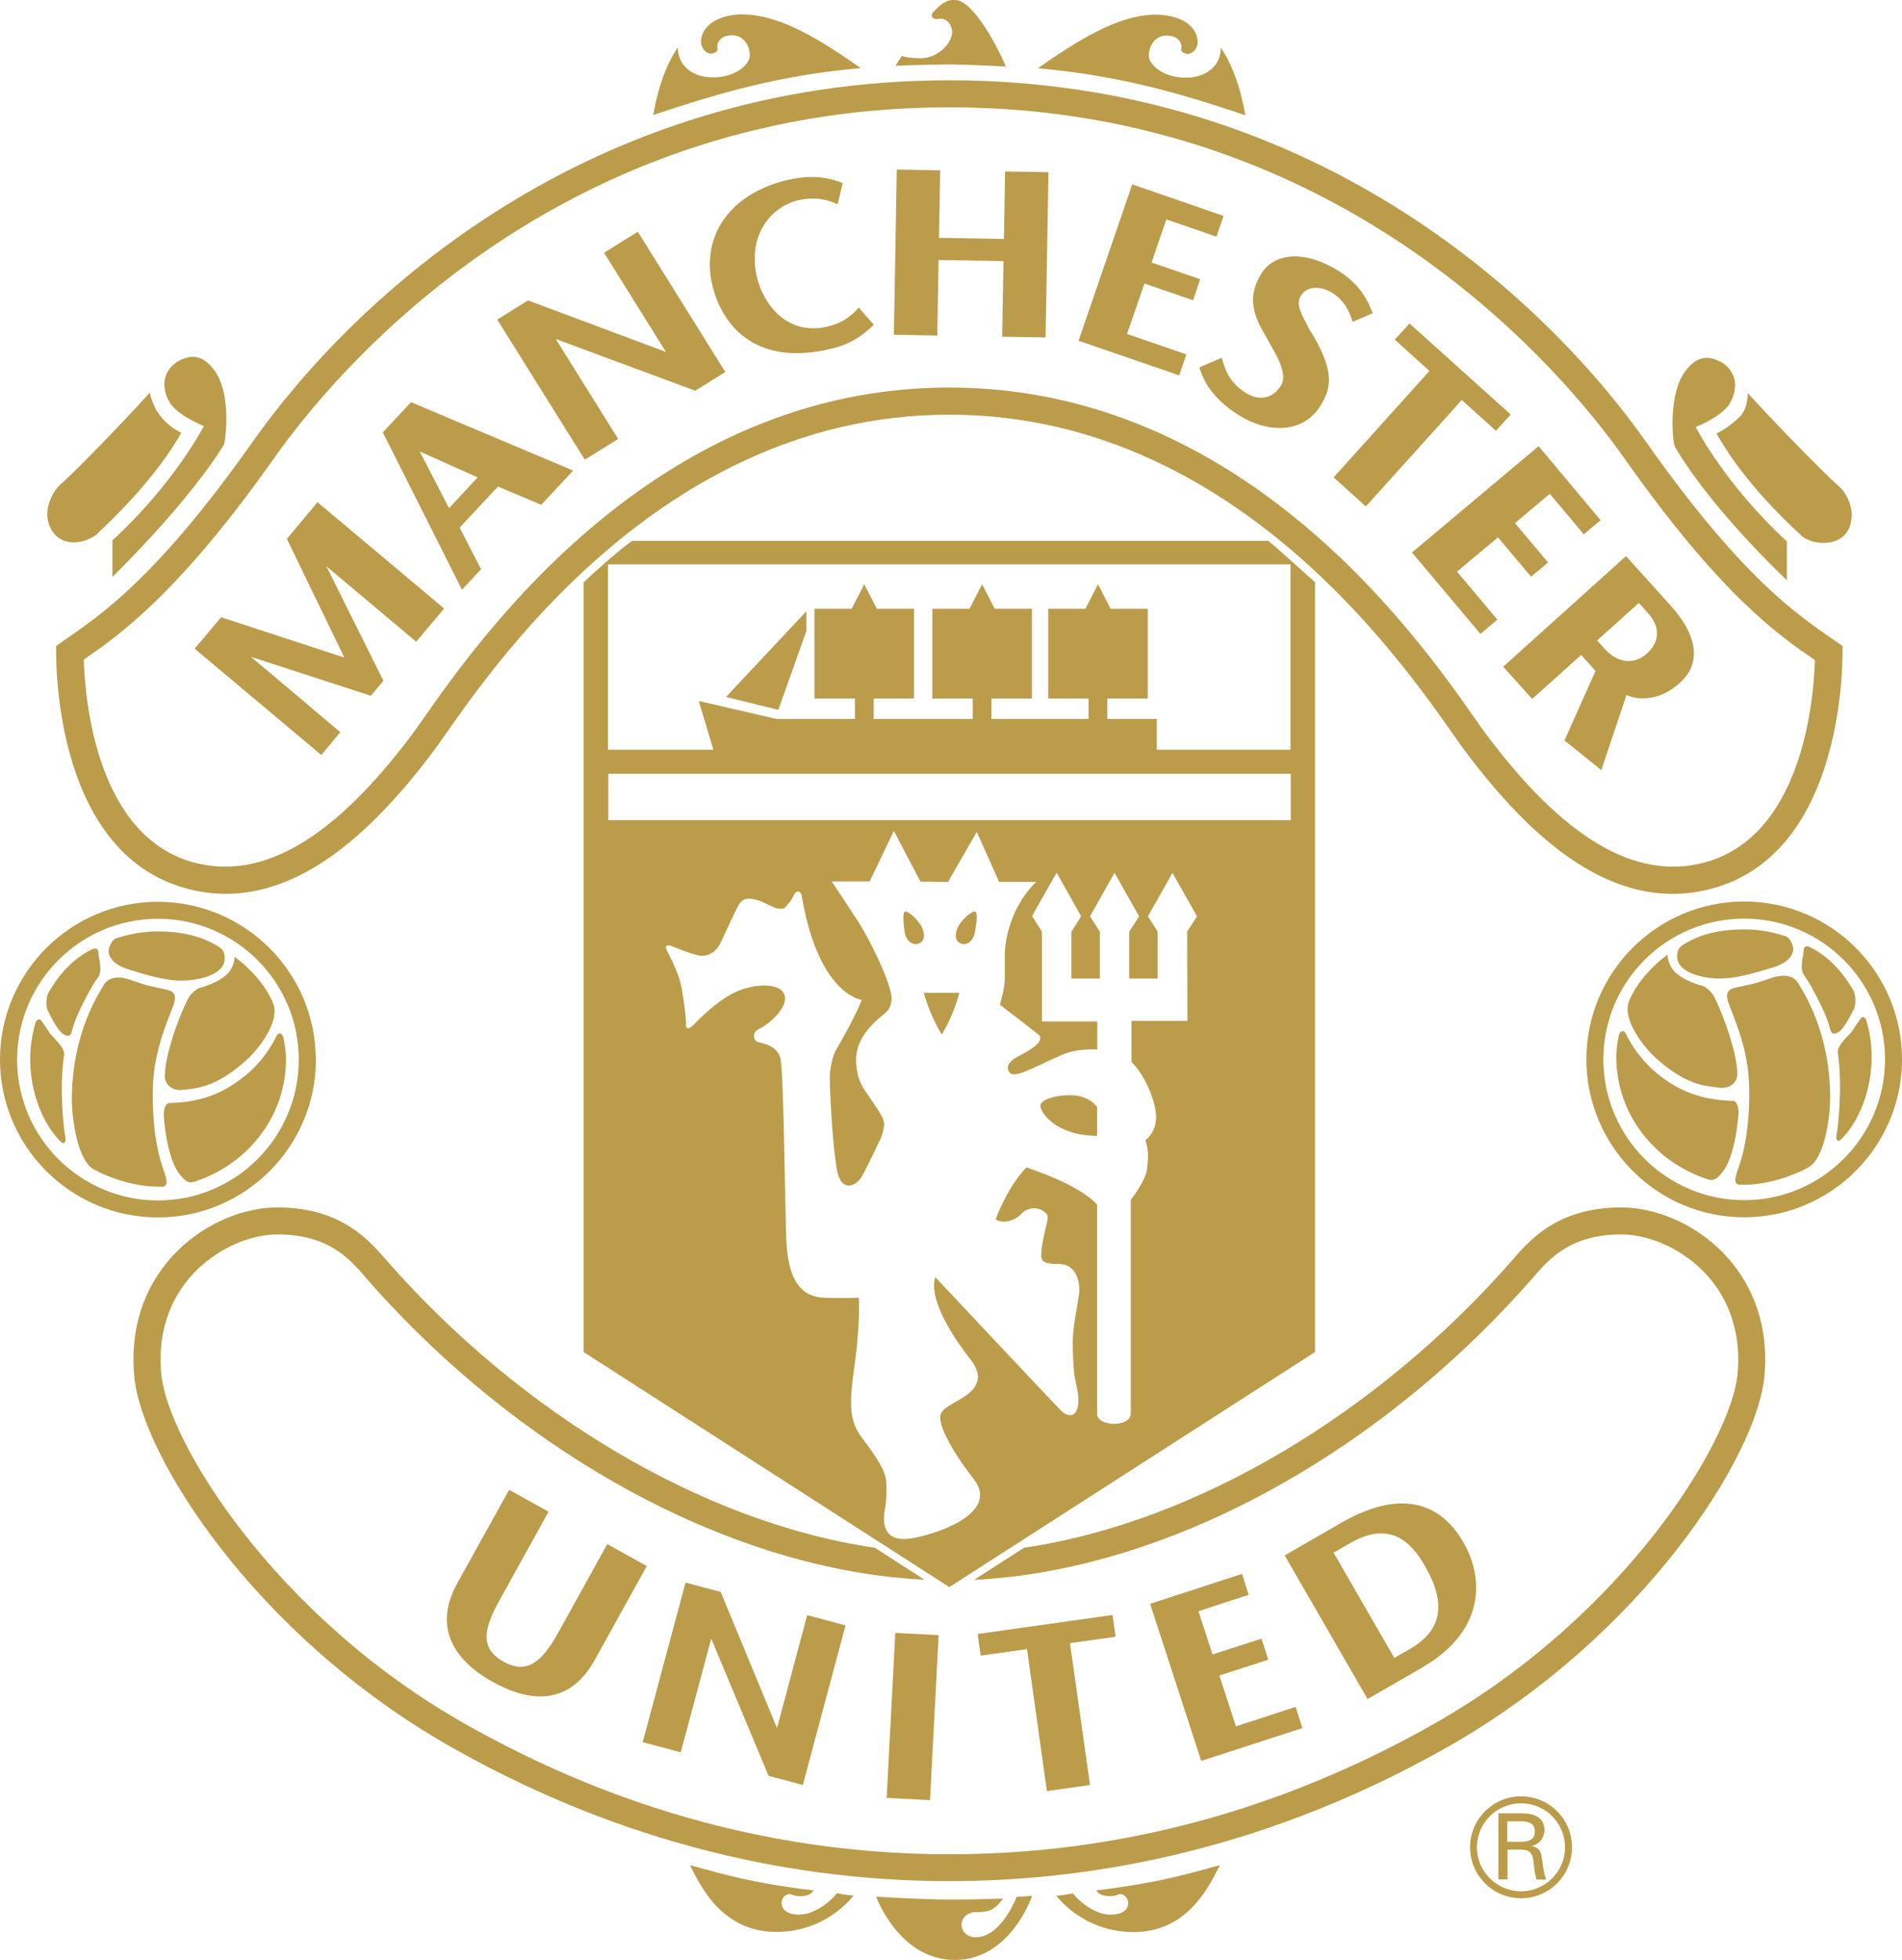 <?xml version="1.0" encoding="UTF-8"?>
<svg id="Layer_2" xmlns="http://www.w3.org/2000/svg" viewBox="0 0 131.01 135">
  <defs>
    <style>
      .cls-1, .cls-2 {
        fill: #bb9c4b;
      }

      .cls-2 {
        fill-rule: evenodd;
      }
    </style>
  </defs>
  <g id="Layer_1-2" data-name="Layer_1">
    <g>
      <path class="cls-2" d="M21.75,72.98c0-6-4.88-10.87-10.88-10.87S0,66.99,0,72.98s4.88,10.87,10.88,10.87,10.88-4.88,10.88-10.87ZM1.18,72.98c0-5.35,4.35-9.7,9.7-9.7s9.7,4.35,9.7,9.7-4.35,9.7-9.7,9.7-9.7-4.35-9.7-9.7Z"/>
      <path class="cls-2" d="M67.25,133.43c-.63,0-1-.38-1.02-.84-.02-.58.56-.9.95-.9.77,0,1.26,0,1.9-.93-.55.02-1.79.07-3.64.07s-5.09-.2-5.09-.2c0,0,1.57,4.36,5.42,4.36s5.32-4.41,5.32-4.41c-.24.02-1.07.06-1.07.06-.3.83-1.36,2.78-2.76,2.78Z"/>
      <path class="cls-2" d="M76.57,130.59c.35-.02.4-.11.53-.13.26-.05.66.23.61.69-.03.32-.31.72-1.24.72s-2.02-.76-2.57-1.47c0,0-.56.13-1.14.16,0,0,1.79,2.51,5.33,2.51,3.89,0,5.33-3.48,5.94-4.61-2.51.68-4.29,1.22-8.51,1.74,0,0,.13.43,1.05.39Z"/>
      <path class="cls-2" d="M55.08,131.87c-.93,0-1.21-.4-1.24-.73-.05-.46.35-.73.61-.68.13.03.18.11.53.13.92.05,1.05-.39,1.05-.39-4.22-.51-6-1.06-8.51-1.74.61,1.13,2.05,4.6,5.94,4.6,3.54,0,5.33-2.51,5.33-2.51-.58-.03-1.14-.16-1.14-.16-.55.71-1.64,1.47-2.57,1.47Z"/>
      <path class="cls-2" d="M120.14,62.09c-6,0-10.87,4.88-10.87,10.87s4.88,10.88,10.87,10.88,10.87-4.88,10.87-10.88-4.88-10.87-10.87-10.87ZM120.14,82.66c-5.35,0-9.7-4.35-9.7-9.7s4.35-9.69,9.7-9.69,9.7,4.35,9.7,9.69-4.35,9.7-9.7,9.7Z"/>
      <path class="cls-2" d="M3.87,44.49s-.52,14.3,9.14,16.75c6.57,1.66,12.23-3.35,16.86-9.52,2.59-3.46,14.54-23.16,35.52-23.16s32.92,19.7,35.52,23.16c4.63,6.18,10.29,11.19,16.86,9.52,9.65-2.45,9.14-16.75,9.14-16.75-2.32-1.67-6.29-3.78-13.51-14.03-7.08-10.04-23.1-24.93-48-24.93S24.46,20.42,17.38,30.46c-7.23,10.25-11.2,12.35-13.51,14.03ZM18.9,31.53c3.99-5.66,19.15-24.14,46.48-24.14s42.49,18.48,46.48,24.14c6.68,9.48,10.67,12.23,13.06,13.87l.09.06v.11c-.1,2.82-.93,12.14-7.71,13.86-4.69,1.19-9.57-1.7-14.92-8.84-.2-.26-.47-.65-.79-1.11-3.96-5.64-15.99-22.79-36.21-22.79s-32.26,17.16-36.21,22.79c-.32.46-.6.85-.79,1.11-5.35,7.13-10.23,10.03-14.92,8.84-6.75-1.71-7.59-11.07-7.69-13.9v-.1s.08-.06.08-.06c2.24-1.54,6.41-4.42,13.04-13.83Z"/>
      <path class="cls-2" d="M123.08,39.96v-2.67c-4.27-3.93-6.28-7.88-6.28-7.88,0,0,1.57-.6,2.27-1.5.35-.5.5-1.18.43-1.63-.13-.85-.8-1.29-1.02-1.38-.49-.22-1.42-.69-2.43.71-1.09,1.52-.87,4.4-.72,5.08,0,0,1.89,3.63,7.75,9.28Z"/>
      <polygon class="cls-2" points="23.44 50.43 17.29 45.24 25.54 47.92 26.41 46.89 22.48 39 28.67 44.2 30.59 41.91 21.87 34.59 19.76 37.11 23.72 45.29 15.23 42.51 13.41 44.68 22.13 52 23.44 50.43"/>
      <path class="cls-2" d="M33.14,39.21l-1.48-2.87,2.64-2.83,2.98,1.26,2.2-2.36-11.17-4.71-1.94,2.08,5.45,10.84,1.33-1.43ZM28.9,31.09l4,1.79-1.97,2.12-2.02-3.91Z"/>
      <polygon class="cls-2" points="42.58 30.23 38.28 23.35 47.89 26.91 49.96 25.62 43.93 15.96 41.61 17.41 45.87 24.24 36.37 20.69 34.25 22.01 40.28 31.66 42.58 30.23"/>
      <polygon class="cls-2" points="64.65 17.91 69.12 17.98 69.03 23.19 72.02 23.24 72.22 11.86 69.23 11.81 69.15 16.46 64.68 16.38 64.76 11.73 61.77 11.68 61.57 23.05 64.56 23.11 64.65 17.91"/>
      <polygon class="cls-2" points="81.72 24.41 77.63 23 78.83 19.53 82.18 20.68 82.67 19.23 79.32 18.08 80.34 15.11 83.79 16.3 84.28 14.87 77.99 12.7 74.29 23.47 81.22 25.85 81.72 24.41"/>
      <path class="cls-2" d="M105.55,48.13l3.36-3.02.99,1.1-2.14,4.79,2.54,2.04,1.73-5.17s1.76.89,3.68-.84c1.61-1.45,1.07-3.43-.61-5.29l-3.1-3.44-8.46,7.62,2,2.22ZM112.89,41.53l.66.74c.79.88.8,1.93-.11,2.74-.91.82-2.05.64-2.92-.33l-.51-.57,2.88-2.59Z"/>
      <polygon class="cls-2" points="48.99 112.86 52.94 122.31 55.3 122.94 58.24 111.95 55.6 111.24 53.52 119.02 49.64 109.64 47.22 109 44.27 119.99 46.89 120.69 48.99 112.86"/>
      <rect class="cls-1" x="57.18" y="116.74" width="11.38" height="2.99" transform="translate(-58.5 174.82) rotate(-87)"/>
      <polygon class="cls-2" points="76.63 111.23 67.34 112.54 67.55 114.03 70.74 113.58 72.11 123.36 75.08 122.94 73.7 113.17 76.84 112.73 76.63 111.23"/>
      <path class="cls-2" d="M98.03,114.8c3.98-2.3,4.35-5.77,2.79-8.54-1.89-3.3-4.98-3.38-8.47-1.36l-3.86,2.23,5.71,9.89,3.83-2.21ZM93,106.28c2.67-1.54,4.18-.17,5.18,1.63,1.45,2.54,1.16,4.38-1.08,5.67l-1.06.61-4.18-7.25,1.14-.66Z"/>
      <polygon class="cls-2" points="85.55 108.4 79.22 110.46 82.74 121.28 89.71 119.02 89.24 117.56 85.13 118.9 83.99 115.4 87.36 114.31 86.89 112.86 83.52 113.95 82.55 110.97 86.01 109.84 85.55 108.4"/>
      <path class="cls-2" d="M37.79,104.12l-2.72-1.51-3.57,6.43c-1.97,3.55.51,5.74,2.44,6.8,2.07,1.15,5.08,2,7.03-1.52l3.58-6.46-2.72-1.51-3.37,6.08c-1.02,1.84-2.07,2.99-3.78,2.01-1.7-.94-1.31-2.35-.27-4.23l3.38-6.1Z"/>
      <path class="cls-2" d="M6.72,67.37c.27-.34.18-.77.17-.97,0-.2-.11-.53-.11-.74,0-.37-.23-.37-.39-.3-1.32.61-2.34,1.76-3.06,3.03-.16.29-.17.95-.05,1.19.17.33.68,1.43,1.12,1.67.43.24.5-.03.57-.3.29-1.17,1.47-3.25,1.74-3.58Z"/>
      <path class="cls-2" d="M4.42,72.69c.09-.57-.86-1.29-1.04-1.6-.17-.31-.37-.54-.51-.76-.2-.31-.41.06-.41.06-.24.81-.38,1.67-.38,2.56,0,2.29.87,4.47,2.1,5.68.25.25.4.02.3-.44-.1-.47-.4-3.34-.07-5.49Z"/>
      <path class="cls-2" d="M16.86,74.1c-1.43,1.18-2.99,1.82-5.19,1.87-.26,0-.39.41-.39.78s.23,3.14,1.14,4.18c.24.27.47.63.97.46,3.62-1.17,6.31-4.45,6.31-8.44,0-.59-.12-1.15-.17-1.45-.07-.37-.35-.42-.48-.16-.13.26-.75,1.59-2.18,2.77Z"/>
      <path class="cls-2" d="M13.02,68.68c-.36.56-1.62,3.6-1.67,5.39-.02.6.49,1.11,1.3.99.81-.12,2.22-.08,4.49-2.2.5-.47,2.22-2.46,1.66-3.79-.44-1.05-1.2-1.94-2.04-2.69,0,0-.42-.34-.59-.48,0,0-.02.63-.44,1.1-.42.48-1.23.84-2.07,1.07,0,0-.4.23-.64.6Z"/>
      <path class="cls-2" d="M8.77,66.74c1.04.33,2.52.8,3.71.8s3-.39,3-1.53c0-.35-.09-.6-.41-.8-1.23-.78-2.68-1.06-4.2-1.06-1,0-1.96.18-2.86.47-.33.11-.53.65-.53.91s.23.88,1.28,1.2Z"/>
      <path class="cls-2" d="M11.07,81.74c.5.02.51-.32.18-1.21-.51-1.37-.81-3.62-.71-5.87.11-2.49,1.12-4.6,1.42-5.47.3-.87-.2-.97-.67-1.07-.47-.1-1.09-.23-1.41-.33-.58-.18-.77-.28-1.27-.41-.5-.13-1.17-.07-1.47.47-.3.54-2.19,3.29-2.19,7.87,0,1.42.41,4.2,1.49,4.81,1.05.59,2.82,1.2,4.44,1.2.06,0,.13,0,.19,0Z"/>
      <path class="cls-2" d="M127.72,69.43c.12-.23.11-.89-.05-1.19-.71-1.26-1.74-2.42-3.06-3.03-.15-.07-.38-.08-.38.3,0,.21-.1.54-.11.74,0,.2-.09.63.18.97.27.34,1.45,2.41,1.74,3.58.07.26.14.54.57.3.43-.24.95-1.34,1.12-1.67Z"/>
      <path class="cls-2" d="M128.55,70.24s-.21-.37-.41-.06c-.14.23-.34.45-.51.76-.18.31-1.13,1.03-1.04,1.6.33,2.15.03,5.02-.07,5.49-.1.47.05.69.3.44,1.22-1.21,2.1-3.38,2.1-5.68,0-.89-.13-1.75-.38-2.55Z"/>
      <path class="cls-2" d="M119.35,75.82c-2.2-.06-3.76-.7-5.19-1.87-1.43-1.18-2.05-2.51-2.18-2.77-.13-.26-.41-.21-.48.16-.06.31-.17.86-.17,1.45,0,3.99,2.69,7.27,6.31,8.44.5.16.74-.2.97-.46.9-1.03,1.14-3.81,1.14-4.18s-.13-.77-.39-.78Z"/>
      <path class="cls-2" d="M113.88,72.71c2.26,2.12,3.68,2.08,4.49,2.2.81.12,1.32-.38,1.3-.99-.05-1.78-1.32-4.83-1.67-5.39-.23-.37-.64-.6-.64-.6-.84-.23-1.65-.59-2.07-1.07-.42-.48-.44-1.11-.44-1.11-.17.13-.59.48-.59.48-.84.75-1.6,1.64-2.04,2.69-.56,1.33,1.16,3.32,1.66,3.79Z"/>
      <path class="cls-2" d="M118.53,67.39c1.2,0,2.67-.48,3.72-.8,1.04-.33,1.27-.94,1.27-1.2s-.2-.8-.53-.91c-.9-.3-1.86-.47-2.86-.47-1.52,0-2.97.28-4.2,1.06-.31.2-.41.45-.41.8,0,1.14,1.8,1.53,3,1.53Z"/>
      <path class="cls-2" d="M122.4,67.24c-.5.13-.7.24-1.27.41-.31.1-.94.23-1.41.33-.47.1-.97.2-.67,1.07.3.87,1.31,2.98,1.42,5.47.1,2.25-.2,4.49-.71,5.87-.33.89-.33,1.23.18,1.21.06,0,.12,0,.19,0,1.62,0,3.39-.62,4.44-1.2,1.09-.61,1.49-3.38,1.49-4.8,0-4.58-1.89-7.34-2.19-7.87-.3-.54-.97-.6-1.47-.47Z"/>
      <path class="cls-2" d="M14.04,29.35s-2.02,3.94-6.3,7.87v2.52c5.71-5.66,7.7-9.14,7.7-9.14.15-.68.44-3.54-.65-5.06-1.01-1.4-1.93-.93-2.43-.71-.22.1-.89.53-1.02,1.38-.07.46.07,1.14.43,1.63.69.9,2.27,1.5,2.27,1.5Z"/>
      <path class="cls-2" d="M6.76,36.7c3.68-3.45,5.15-5.89,5.73-6.89-1.03-.51-1.42-1.12-1.72-1.55,0,0-.4-.77-.45-1.22-2.27,2.51-5.43,5.71-6.17,6.34-.42.36-.86,1.19-.89,1.9-.03.62.18,1.14.51,1.52.86.97,2.38.49,2.99-.08Z"/>
      <path class="cls-2" d="M124.07,36.89c.62.57,2.21.79,2.99-.05.34-.36.51-.9.48-1.52-.04-.71-.44-1.45-.86-1.81-.74-.63-4.02-3.94-6.29-6.43-.05.46-.03.92-.44,1.5,0,0-.69.77-1.72,1.28.58,1,2.09,3.57,5.85,7.03Z"/>
      <path class="cls-2" d="M51.18.99c-1.39,0-2.56.53-2.84,1.5-.25.88.44,1.26.69,1.2.25-.06.44-.13.38-.38-.06-.25.13-.88,1.01-.88s1.23.82,1.23,1.39-.91,1.51-2.55,1.51-2.46-1.07-2.4-2.08c-.79,1.15-1.37,2.72-1.7,4.67,4.54-1.52,8.71-2.74,14.29-3.23-2.57-1.79-5.47-3.69-8.11-3.69Z"/>
      <path class="cls-2" d="M84.08,3.27c.06,1.01-.76,2.08-2.4,2.08s-2.55-.95-2.55-1.51.34-1.39,1.23-1.39,1.07.63,1.01.88c-.06.25.13.31.38.38.25.06.95-.32.69-1.2-.28-.97-1.45-1.5-2.84-1.5-2.64,0-5.54,1.9-8.11,3.69,5.58.5,9.76,1.71,14.29,3.24-.34-1.95-.92-3.52-1.7-4.67Z"/>
      <path class="cls-2" d="M69.29,4.59C68.46,2.66,66.89,0,65.79,0c-.22,0-.69-.11-1.59.93,0,0-.14.46.43.37.73-.11,1,.64.95,1.01-.13.87-1.13,1.7-2.14,1.7s-1.32-.16-1.32-.16c-.15.24-.28.42-.44.68.92-.05,3.05-.09,3.9-.09s3.2.11,3.72.15Z"/>
      <polygon class="cls-2" points="91.86 32.88 94.08 34.88 100.69 27.55 103.04 29.67 104.06 28.55 97.09 22.28 96.07 23.39 98.46 25.55 91.86 32.88"/>
      <polygon class="cls-2" points="101.97 43.66 103.14 42.68 100.36 39.37 103.18 37.01 105.46 39.72 106.63 38.74 104.35 36.03 106.75 34.01 109.09 36.8 110.25 35.83 105.98 30.73 97.26 38.05 101.97 43.66"/>
      <path class="cls-2" d="M82.61,25.29c.33,1.14,1.11,2.34,2.83,3.37,2.12,1.28,4.44,1.07,5.52-.73.79-1.25.8-2.29-.14-4.15-.25-.54-.57-.92-.78-1.39-.41-.79-.8-1.43-.43-2.03.39-.65,1.31-.7,2.14-.2.88.53,1.24,1.4,1.42,2.01l1.38-.6c-.42-1.12-1.05-2.13-2.46-2.98-2.43-1.46-4.42-1.08-5.24.3-.83,1.39-.6,2.53.02,3.71,0,0,.4.68.63,1.13.54.92,1.18,2.08.74,2.81-.55.91-1.49,1.1-2.4.54-1.17-.74-1.45-1.6-1.69-2.44l-1.51.65Z"/>
      <path class="cls-2" d="M56.95,24.08c1.56-.3,2.42-.93,3.24-1.71l-1.04-1.19c-.38.43-.97,1.06-2.27,1.34-2.73.58-4.36-1.64-4.77-3.55-.6-2.83,1.05-4.79,2.93-5.19,1.32-.28,2.13.07,2.64.28h.02s.35-1.45.35-1.45c-.9-.36-1.98-.6-3.64-.25-3.73.79-6.17,3.53-5.36,7.23.46,2,2.25,5.7,7.91,4.5Z"/>
      <path class="cls-2" d="M105.52,127.14h0c.53-.14.86-.56.86-1.11,0-.9-.79-1.14-1.55-1.14h-1.62v4.55h.63v-2.05h.88c.25.02.5,0,.69.21.21.23.21.6.26,1.01.03.27.11.57.16.84h.67c-.16-.43-.21-.91-.28-1.37-.07-.51-.14-.8-.69-.93ZM104.86,126.85h-1.04v-1.41h1.04c.7.03.86.35.86.71s-.16.67-.86.7Z"/>
      <path class="cls-2" d="M104.77,123.72c-1.93,0-3.51,1.57-3.51,3.51s1.57,3.51,3.51,3.51,3.51-1.57,3.51-3.51-1.57-3.51-3.51-3.51ZM104.77,130.26c-1.67,0-3.04-1.36-3.04-3.03s1.36-3.03,3.04-3.03,3.03,1.36,3.03,3.03-1.36,3.03-3.03,3.03Z"/>
      <path class="cls-2" d="M75.57,78.23v-1.98s-.53-.82-1.83-.82-2.08.39-2.08.72c0,.53,1.16,2.08,3.91,2.08Z"/>
      <polygon class="cls-2" points="55.54 43.47 55.54 42.1 50.01 48 53.61 48.89 55.54 43.47"/>
      <path class="cls-2" d="M87.34,37.25h-43.8c-1.07.77-2.88,2.4-3.34,2.87v53c.27.17,24.87,15.99,25.19,16.19.31-.2,24.92-16.02,25.19-16.19v-53.02c-.93-.82-2.54-2.31-3.23-2.85ZM81.77,70.31h-3.83v2.84c.87.82,1.69,2.67,1.69,3.78s-.73,1.59-.73,1.59c.24.87.19,1.23.1,2.03-.1.81-1.11,2.08-1.11,2.08v14.71c0,1-2.32.91-2.32.05v-14.42c-1.3-1.45-4.87-2.56-4.87-2.56-1.3,1.3-2.12,3.57-2.12,3.57.58.39,1.45,0,1.78-.39.34-.39,1.01-.48,1.4-.24.39.24.48.34.34.92-.14.58-.38,1.54-.38,2.21s.77.53,1.35.58c1.16.1,1.35,1.4,1.25,2.12-.1.72-.43,2.27-.43,3.23s.05,1.93.14,2.46c.1.53.29,1.11.24,1.78-.07.91-.63,1.06-1.21.48-.58-.58-8.64-9.17-8.64-9.17-.53,1.74,1.69,4.73,2.41,5.65.72.92.67,1.59.05,2.22-.63.63-1.83.97-2.08,1.55-.24.58.58,2.32,2.27,4.49,1.69,2.17-1.93,3.62-4.1,4.05-2.17.43-2.17-1.06-2.03-1.88.14-.82.14-1.3.1-2.03-.05-.72-.72-1.74-1.64-2.94-.92-1.21-.92-2.32-.53-5.11.39-2.8.29-4.58.29-4.58,0,0-.97.05-2.36,0-1.4-.05-2.56-.86-2.65-4.24-.1-3.38-.18-11.44-.4-12.27-.23-.84-1.13-1-1.51-1.09-.39-.1-.42-.68-.03-.87,1.01-.5,2.22-1.74,1.77-2.51-.45-.77-2.22-.61-3.41-.03-1.19.58-2.44,1.84-2.77,2.19-.32.35-.58.35-.55-.03.03-.39-.22-2.22-.38-2.86-.16-.65-.74-1.87-.93-2.19-.19-.32,0-.45.32-.32.32.13,1.03.42,1.7.61.68.19,1.32-.13,1.64-.77.32-.64.93-2.03,1.26-2.64.32-.61.84-.48,1.25-.38.42.1.8.35,1.19.51.39.16.71.13.84-.06.13-.19.29-.26.52-.74.22-.48.51-.26.55-.06,1.15,6.92,4.15,7.24,4.15,7.24-.45,1.16-1.51,2.99-1.77,3.44-.26.45-.35,1.06-.42,1.55-.07.48.16,5.05.48,6.72.32,1.67,1.35,1.03,1.67.52.32-.52,1.32-2.64,1.32-2.64,0,0,.26-.58.26-1.06s-.84-1.54-1.03-1.87c-.19-.32-.9-.96-.9-2.57s1.45-2.73,1.96-3.15c.52-.42.52-1,.45-1.35-.23-1.24-1.55-3.86-2.19-4.86-.64-1-1.9-2.89-1.9-2.89h2.61l1.67-3.48,1.83,3.49,1.9.02,1.98-3.44,1.54,3.44h2.56c-1.54,1.45-2.17,3.64-2.17,5.08v1.59c0,.68-.34,1.79-.34,1.79,0,0,2.22,1.69,2.56,1.98.14.12.3.19.19.48-.18.5-1.67,1.17-1.83,1.3-.34.29-.43.48-.33.77.1.29.38.34.96.14.58-.19,1.79-.82,2.8-1.25,1.01-.43,2.36-.34,2.36-.34v-1.93h-3.81v-6.18l-.68-1.08,1.69-2.99,1.69,3.01-.67,1.06v3.23h1.96v-3.23l-.68-1.06,1.69-2.99,1.69,2.99-.68,1.06v3.23h1.96v-3.23l-.67-1.06,1.69-2.99,1.69,2.99-.68,1.06.02,6.17ZM88.91,56.49h-47.01v-3.2h47.01v3.2ZM88.91,51.64h-9.23v-2.12h-3.41v-1.41h2.79v-6.18h-2.56l-.87-1.69-.87,1.69h-2.56v6.18h2.78v1.41h-6.69v-1.41h2.79v-6.18h-2.56l-.87-1.69-.87,1.69h-2.56v6.18h2.78v1.41h-6.82v-1.41h2.78v-6.18h-2.56l-.87-1.69-.87,1.69h-2.56v6.18h2.79v1.41h-5.39s-5.37-1.24-5.37-1.24l1.01,3.36h-7.26v-12.77h47.01v12.77ZM66.08,63.68c.29-.46.92-.97,1.1-.89.19.09.06.95-.02,1.38-.12.72-.64,1-1.05.78-.41-.22-.32-.81-.03-1.27ZM64.87,71.25c-.85-1.37-1.24-2.87-1.24-2.87h2.45s-.35,1.46-1.21,2.87ZM63.36,64.95c-.41.22-.94-.06-1.05-.78-.06-.41-.17-1.29.02-1.38.18-.08.78.44,1.07.89.29.46.37,1.05-.03,1.27Z"/>
      <path class="cls-2" d="M111.67,83.16c-4.54,0-6.45,2.43-7.58,3.72-9.11,10.37-21.6,17.96-33.56,19.72l-3.43,2.21c13.08-.64,27.63-8.44,38.39-20.7l.16-.18c1.07-1.23,2.53-2.91,6.02-2.91,2.04,0,4.35,1.09,5.88,2.78,1.15,1.26,2.45,3.47,2.13,6.85-.44,4.62-7.77,16.61-20.84,24.04-10.54,5.99-21.79,9.02-33.44,9.02s-22.91-3.04-33.44-9.02c-13.07-7.43-20.41-19.42-20.85-24.04-.32-3.38.98-5.59,2.13-6.85,1.54-1.69,3.84-2.78,5.88-2.78,3.49,0,4.96,1.68,6.02,2.91l.15.18c10.76,12.25,25.31,20.06,38.39,20.69l-3.42-2.2c-11.96-1.75-24.46-9.35-33.57-19.72-1.13-1.28-3.04-3.72-7.58-3.72s-10.57,4.13-9.86,11.66c.52,5.49,8.36,17.85,21.78,25.48,13.42,7.62,25.77,9.26,34.36,9.26s20.95-1.64,34.36-9.26c13.42-7.63,21.26-20,21.78-25.48.71-7.53-5.32-11.66-9.86-11.66Z"/>
    </g>
  </g>
</svg>